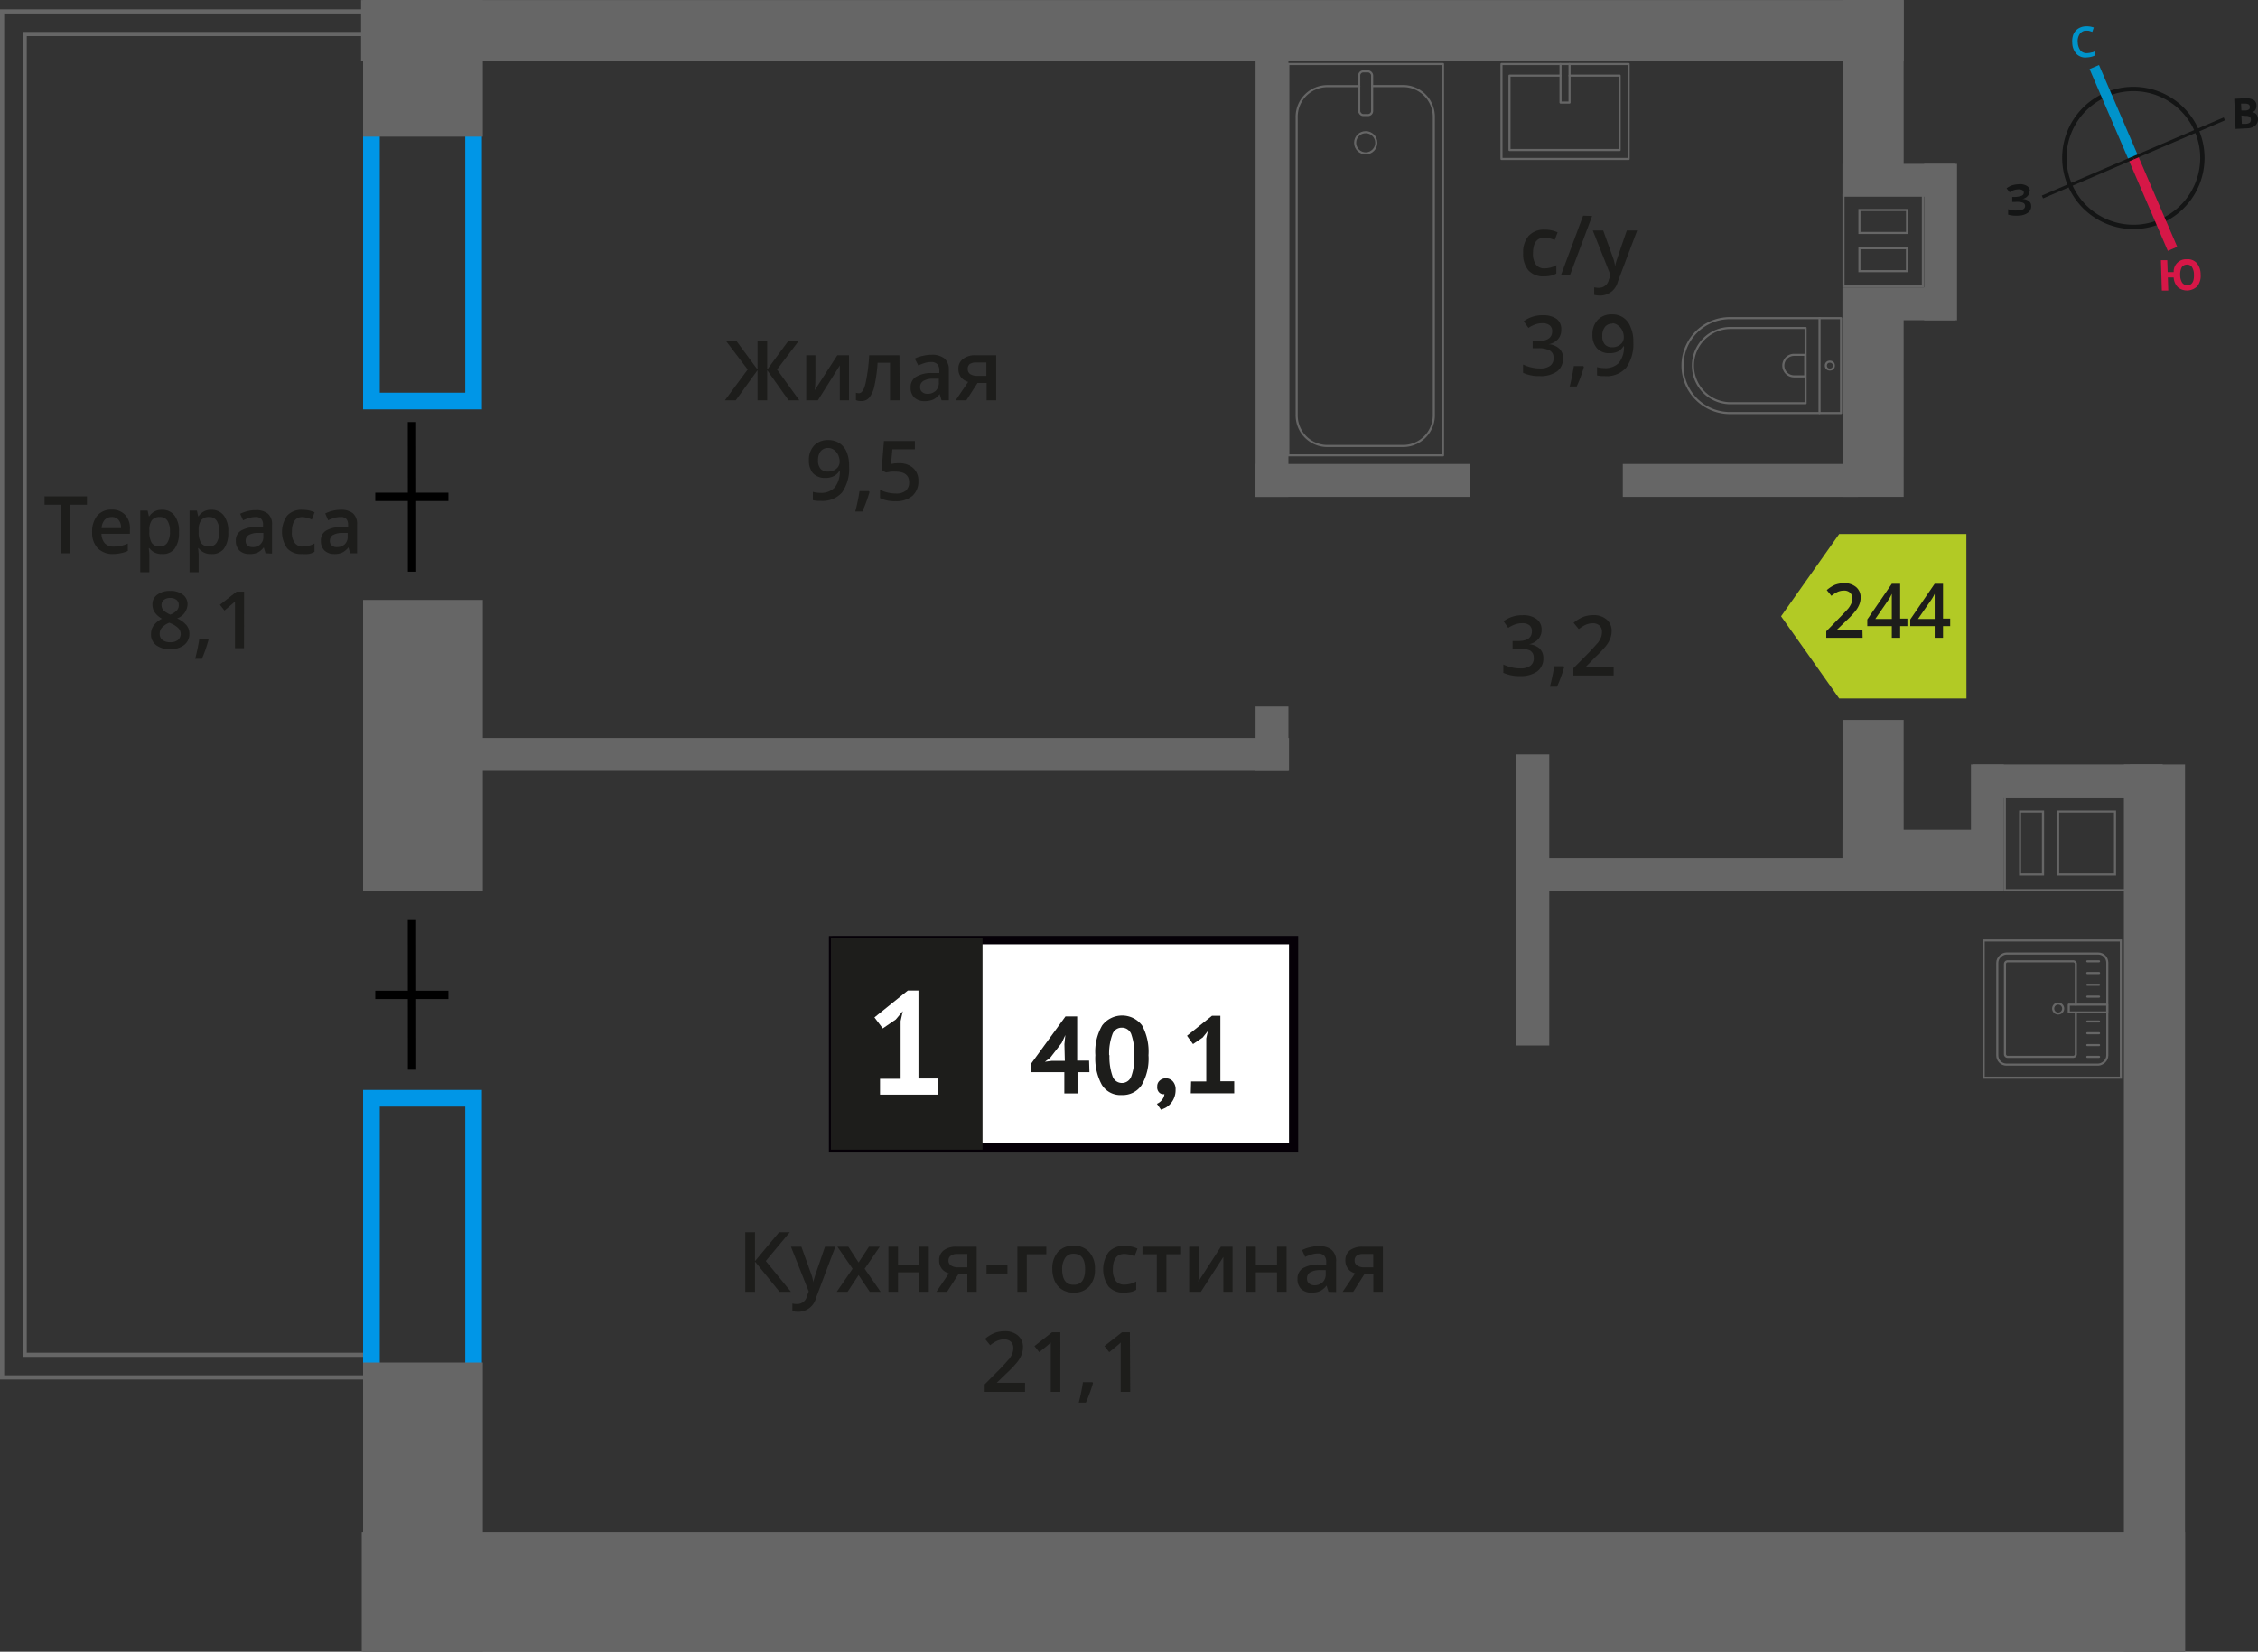 <svg xmlns="http://www.w3.org/2000/svg" width="95.52mm" height="69.87mm" viewBox="0 0 270.77 198.06"><rect x="0" y="0" width="270.77" height="198.06" fill="#333333" stroke="none"/><defs><style>.cls-1{fill:#666;}.cls-2{fill:#0096e7;}.cls-10,.cls-11,.cls-12,.cls-3,.cls-5{fill:none;}.cls-3{stroke:#666;stroke-linecap:round;stroke-linejoin:round;stroke-width:0.25px;}.cls-4,.cls-8{fill:#1d1d1b;}.cls-5{stroke:#000;}.cls-10,.cls-11,.cls-12,.cls-5{stroke-miterlimit:10;}.cls-6{fill:#fff;}.cls-7{fill:#050007;}.cls-8{stroke:#1d1d1b;stroke-miterlimit:22.93;stroke-width:0.5px;}.cls-9{fill:#b2ca25;fill-rule:evenodd;}.cls-10{stroke:#141515;stroke-width:0.52px;}.cls-11{stroke:#0093ca;}.cls-11,.cls-12{stroke-width:1.23px;}.cls-12{stroke:#d61747;}.cls-13{fill:#141515;}.cls-14{fill:#0093ca;}.cls-15{fill:#d61747;}</style></defs><g id="text"><path class="cls-1" d="M46.24,1.62V3.83H2.71V162.71H44.56v2.21H.5V1.62H46.24m.5-.5H0v164.3H45.06v-3.21H3.21V4.33H46.74V1.12Z"/><path class="cls-2" d="M55.79,13.33V47.09H45.54V13.33H55.79m2-2H43.54V49.09H57.79V11.33Z"/><path class="cls-2" d="M55.79,132.7v33.76H45.54V132.7H55.79m2-2H43.54v37.76H57.79V130.7Z"/><rect class="cls-1" x="220.94" y="34.46" width="13.43" height="3.94"/><rect class="cls-1" x="220.94" y="19.65" width="13.43" height="3.94"/><rect class="cls-1" x="223.32" y="27.07" width="18.76" height="3.94" transform="matrix(0, -1, 1, 0, 203.67, 261.73)"/><path class="cls-1" d="M230.46,23.49V34.21h-9.27V23.49h9.27m-7.61,4.57h6v-3h-6v3m0,4.58h6v-3h-6v3m7.86-9.4h-9.77V34.46h9.77V23.24Zm-7.61,4.57v-2.5h5.46v2.5Zm0,4.58v-2.5h5.45v2.5Z"/><rect class="cls-1" x="230.74" y="97.29" width="15.16" height="3.94" transform="translate(337.58 -139.07) rotate(90)"/><rect class="cls-1" x="249.81" y="97.29" width="15.16" height="3.94" transform="translate(356.65 -158.13) rotate(90)"/><rect class="cls-1" x="236.54" y="91.67" width="22.75" height="3.94" transform="translate(495.82 187.28) rotate(-180)"/><path class="cls-1" d="M240.54,95.62h14.79v11H240.54v-11m4.58,9.39V97.2h-3V105h3m8.63,0V97.2h-7.07V105h7.06m-13.46-9.64v11.47h15.29V95.37Zm4.58,9.39h-2.5V97.45h2.5v7.31Zm8.63,0h-6.56V97.45h6.57v7.31Z"/><rect class="cls-1" x="42.53" y="1.01" width="16.38" height="14.36" transform="translate(42.53 58.92) rotate(-90)"/><rect class="cls-1" x="33.38" y="173.54" width="34.68" height="14.36" transform="translate(-130 231.45) rotate(-90)"/><rect class="cls-1" x="33.27" y="82.22" width="34.92" height="14.36" transform="translate(-38.68 140.13) rotate(-90)"/><rect class="cls-1" x="43.38" y="183.7" width="218.64" height="14.36"/><rect class="cls-1" x="43.3" width="184.98" height="7.33" transform="translate(271.58 7.34) rotate(180)"/><rect class="cls-1" x="194.6" y="55.64" width="28.25" height="3.94"/><rect class="cls-1" x="181.84" y="102.9" width="41" height="3.94"/><rect class="cls-1" x="55.35" y="88.5" width="99.22" height="3.94"/><rect class="cls-1" x="166.36" y="105.95" width="34.9" height="3.94" transform="translate(75.89 291.73) rotate(-90)"/><rect class="cls-1" x="150.56" y="55.64" width="25.75" height="3.94"/><rect class="cls-1" x="125.62" y="30.7" width="53.82" height="3.94" transform="translate(119.86 185.2) rotate(-90)"/><rect class="cls-1" x="148.66" y="86.61" width="7.72" height="3.94" transform="translate(63.95 241.1) rotate(-90)"/><rect class="cls-1" x="213.8" y="7.15" width="21.62" height="7.33" transform="translate(235.39 -213.8) rotate(89.99)"/><rect class="cls-1" x="212.81" y="44.12" width="23.59" height="7.33" transform="translate(272.36 -176.83) rotate(89.99)"/><rect class="cls-1" x="214.56" y="92.71" width="20.11" height="7.33" transform="translate(320.95 -128.25) rotate(89.99)"/><rect class="cls-1" x="220.94" y="99.5" width="18.7" height="7.33"/><rect class="cls-1" x="205.15" y="141.2" width="106.39" height="7.33" transform="translate(403.22 -113.48) rotate(90)"/><rect class="cls-3" x="181.98" y="5.74" width="11.38" height="15.25" transform="translate(201.04 -174.3) rotate(90)"/><polyline class="cls-3" points="188.21 7.68 188.21 12.3 187.13 12.3 187.13 7.68"/><polyline class="cls-3" points="188.21 9.07 194.22 9.07 194.22 17.99 181.01 17.99 181.01 9.07 187.13 9.07"/><rect class="cls-3" x="154.49" y="7.68" width="18.55" height="46.92"/><rect class="cls-3" x="162.99" y="8.56" width="1.55" height="5.24" rx="0.49"/><path class="cls-3" d="M163,10.33h-3.82A3.68,3.68,0,0,0,155.49,14v35.8a3.68,3.68,0,0,0,3.68,3.68h9.08a3.69,3.69,0,0,0,3.69-3.68V14a3.69,3.69,0,0,0-3.69-3.68h-3.71"/><circle class="cls-3" cx="163.77" cy="17.12" r="1.27"/><path class="cls-3" d="M201.76,38.15h13.32a5.69,5.69,0,0,1,5.69,5.69v0a5.69,5.69,0,0,1-5.69,5.69H201.76a0,0,0,0,1,0,0V38.15A0,0,0,0,1,201.76,38.15Z" transform="translate(422.53 87.68) rotate(-180)"/><path class="cls-3" d="M203,39.33H212a4.51,4.51,0,0,1,4.51,4.51v0A4.51,4.51,0,0,1,212,48.35H203a0,0,0,0,1,0,0v-9A0,0,0,0,1,203,39.33Z" transform="translate(419.52 87.68) rotate(-180)"/><path class="cls-3" d="M213.84,42.55h1.34a1.29,1.29,0,0,1,1.29,1.29v0a1.29,1.29,0,0,1-1.29,1.29h-1.34a0,0,0,0,1,0,0V42.55A0,0,0,0,1,213.84,42.55Z" transform="translate(430.32 87.68) rotate(-180)"/><circle class="cls-3" cx="219.43" cy="43.84" r="0.48"/><line class="cls-3" x1="218.19" y1="38.15" x2="218.19" y2="49.53"/><rect class="cls-3" x="239.44" y="114.41" width="13.32" height="13.19" rx="1.09" transform="translate(125.1 367.1) rotate(-90)"/><path class="cls-3" d="M248.93,120.47v-4.88a.32.32,0,0,0-.32-.32h-7.86a.32.32,0,0,0-.32.32v10.82a.32.32,0,0,0,.32.32h7.86a.32.32,0,0,0,.32-.32v-5"/><circle class="cls-3" cx="246.81" cy="120.94" r="0.6"/><rect class="cls-3" x="249.92" y="118.63" width="0.93" height="4.61" transform="translate(129.45 371.32) rotate(-90)"/><line class="cls-3" x1="251.71" y1="126.73" x2="250.3" y2="126.73"/><line class="cls-3" x1="251.71" y1="125.32" x2="250.3" y2="125.32"/><line class="cls-3" x1="251.71" y1="123.9" x2="250.3" y2="123.9"/><line class="cls-3" x1="251.71" y1="122.49" x2="250.3" y2="122.49"/><line class="cls-3" x1="251.71" y1="119.51" x2="250.3" y2="119.51"/><line class="cls-3" x1="251.71" y1="118.09" x2="250.3" y2="118.09"/><line class="cls-3" x1="251.71" y1="116.68" x2="250.3" y2="116.68"/><line class="cls-3" x1="251.71" y1="115.27" x2="250.3" y2="115.27"/><path class="cls-1" d="M254.2,112.9v16.2H238V112.9H254.2m.25-.25H237.74v16.7h16.71v-16.7Z"/><path class="cls-4" d="M184.86,75.51a1.61,1.61,0,0,1-.4,1.13,2,2,0,0,1-1.11.61v0a2.19,2.19,0,0,1,1.29.53,1.58,1.58,0,0,1,.43,1.14,1.9,1.9,0,0,1-.73,1.59,3.37,3.37,0,0,1-2.07.56,4.6,4.6,0,0,1-2-.39v-1a4.39,4.39,0,0,0,1,.35,4.23,4.23,0,0,0,1,.12,2,2,0,0,0,1.24-.31,1.11,1.11,0,0,0,.41-1,.92.92,0,0,0-.46-.84A2.87,2.87,0,0,0,182,77.8h-.62v-.93H182c1.14,0,1.7-.39,1.7-1.18a.87.87,0,0,0-.29-.71,1.32,1.32,0,0,0-.88-.25,2.54,2.54,0,0,0-.78.12,3.45,3.45,0,0,0-.89.44l-.56-.8a3.73,3.73,0,0,1,2.28-.72,2.69,2.69,0,0,1,1.68.46A1.54,1.54,0,0,1,184.86,75.51Z"/><path class="cls-4" d="M187.57,80a17.41,17.41,0,0,1-.86,2.34h-.85a22.91,22.91,0,0,0,.51-2.45h1.12Z"/><path class="cls-4" d="M193.5,81h-4.83v-.87l1.84-1.85c.54-.56.9-1,1.08-1.18a2.76,2.76,0,0,0,.39-.66,1.8,1.8,0,0,0,.12-.66,1,1,0,0,0-.29-.76,1.11,1.11,0,0,0-.81-.28,2.17,2.17,0,0,0-.79.15,4.07,4.07,0,0,0-.89.55l-.62-.76a4.22,4.22,0,0,1,1.16-.71,3.44,3.44,0,0,1,1.2-.21,2.33,2.33,0,0,1,1.59.52,1.74,1.74,0,0,1,.61,1.4,2.39,2.39,0,0,1-.18.92,3.53,3.53,0,0,1-.53.89,12.15,12.15,0,0,1-1.19,1.25L190.12,80v0h3.38Z"/><path class="cls-4" d="M185.15,33.14a2.38,2.38,0,0,1-1.87-.72,3,3,0,0,1-.63-2.05,3,3,0,0,1,.66-2.09,2.49,2.49,0,0,1,1.93-.74,3.66,3.66,0,0,1,1.54.32l-.35.92a3.62,3.62,0,0,0-1.2-.28c-.93,0-1.4.62-1.4,1.86a2.2,2.2,0,0,0,.35,1.37,1.21,1.21,0,0,0,1,.45,2.88,2.88,0,0,0,1.45-.38v1a2.12,2.12,0,0,1-.66.26A4,4,0,0,1,185.15,33.14Z"/><path class="cls-4" d="M190.92,25.9,188.26,33h-1.08l2.66-7.14Z"/><path class="cls-4" d="M191,27.64h1.25l1.1,3.06a5.39,5.39,0,0,1,.33,1.23h0a5,5,0,0,1,.16-.65c.08-.25.49-1.47,1.24-3.64h1.24l-2.31,6.12a2.19,2.19,0,0,1-2.1,1.68,3.05,3.05,0,0,1-.74-.08v-.91a2.61,2.61,0,0,0,.59.06,1.21,1.21,0,0,0,1.17-1l.2-.51Z"/><path class="cls-4" d="M187.22,39.54a1.65,1.65,0,0,1-.39,1.13,2,2,0,0,1-1.12.61v0a2.08,2.08,0,0,1,1.29.54,1.5,1.5,0,0,1,.43,1.13,1.89,1.89,0,0,1-.72,1.59,3.37,3.37,0,0,1-2.07.56,4.65,4.65,0,0,1-2-.39v-1a4.68,4.68,0,0,0,1,.35,4.15,4.15,0,0,0,1,.12,2,2,0,0,0,1.24-.31,1.09,1.09,0,0,0,.41-1,.91.91,0,0,0-.45-.84,2.89,2.89,0,0,0-1.43-.27h-.62V40.9h.63c1.14,0,1.71-.39,1.71-1.18a.87.87,0,0,0-.3-.71,1.38,1.38,0,0,0-.88-.25,2.54,2.54,0,0,0-.78.12,3.61,3.61,0,0,0-.89.44l-.56-.8a3.78,3.78,0,0,1,2.28-.72,2.8,2.8,0,0,1,1.69.46A1.53,1.53,0,0,1,187.22,39.54Z"/><path class="cls-4" d="M189.93,44a15,15,0,0,1-.86,2.34h-.84a24.85,24.85,0,0,0,.5-2.45h1.13Z"/><path class="cls-4" d="M195.86,41A4.88,4.88,0,0,1,195,44.1a3.13,3.13,0,0,1-2.56,1,4,4,0,0,1-.93-.08v-1a3.26,3.26,0,0,0,.87.12,2.26,2.26,0,0,0,1.74-.62,3,3,0,0,0,.62-2h-.06a1.68,1.68,0,0,1-.69.64,2.19,2.19,0,0,1-1,.19,1.92,1.92,0,0,1-1.49-.59,2.3,2.3,0,0,1-.54-1.62,2.48,2.48,0,0,1,.63-1.78,2.25,2.25,0,0,1,1.71-.66,2.26,2.26,0,0,1,2.2,1.45A4.11,4.11,0,0,1,195.86,41Zm-2.49-2.19a1.1,1.1,0,0,0-.91.39,1.69,1.69,0,0,0-.32,1.09,1.42,1.42,0,0,0,.3,1,1.1,1.1,0,0,0,.89.35,1.45,1.45,0,0,0,1-.35,1.05,1.05,0,0,0,.39-.81,2,2,0,0,0-.16-.81,1.51,1.51,0,0,0-.48-.6A1.18,1.18,0,0,0,193.37,38.76Z"/><path class="cls-4" d="M8.44,66.34H7.34V60.52h-2v-1h5.09v1h-2Z"/><path class="cls-4" d="M13.59,66.43a2.51,2.51,0,0,1-1.87-.69,2.66,2.66,0,0,1-.67-1.92,3,3,0,0,1,.62-2,2.19,2.19,0,0,1,1.72-.71,2.1,2.1,0,0,1,1.6.61,2.33,2.33,0,0,1,.59,1.7V64H12.17a1.72,1.72,0,0,0,.4,1.14,1.4,1.4,0,0,0,1.07.4,4.54,4.54,0,0,0,.85-.08,5,5,0,0,0,.84-.29v.89a3.63,3.63,0,0,1-.81.26A4.36,4.36,0,0,1,13.59,66.43ZM13.39,62a1.1,1.1,0,0,0-.83.33,1.56,1.56,0,0,0-.37,1h2.32a1.41,1.41,0,0,0-.3-1A1,1,0,0,0,13.39,62Z"/><path class="cls-4" d="M19.42,66.43a1.79,1.79,0,0,1-1.51-.7h-.07c.05.44.07.7.07.79v2.1H16.82v-7.4h.88l.15.68h.06a1.72,1.72,0,0,1,1.53-.77,1.78,1.78,0,0,1,1.49.69,3.1,3.1,0,0,1,.53,2,3.15,3.15,0,0,1-.54,2A1.78,1.78,0,0,1,19.42,66.43ZM19.15,62a1.1,1.1,0,0,0-.94.38,1.94,1.94,0,0,0-.3,1.21v.16a2.44,2.44,0,0,0,.29,1.35,1.11,1.11,0,0,0,1,.42,1,1,0,0,0,.87-.46,2.34,2.34,0,0,0,.31-1.32,2.31,2.31,0,0,0-.3-1.3A1,1,0,0,0,19.15,62Z"/><path class="cls-4" d="M25.33,66.43a1.79,1.79,0,0,1-1.51-.7h-.07c.05.44.07.7.07.79v2.1H22.73v-7.4h.88l.15.68h.06a1.72,1.72,0,0,1,1.53-.77,1.79,1.79,0,0,1,1.49.69,3.1,3.1,0,0,1,.53,2,3.15,3.15,0,0,1-.54,2A1.78,1.78,0,0,1,25.33,66.43ZM25.06,62a1.09,1.09,0,0,0-.94.38,1.94,1.94,0,0,0-.3,1.21v.16a2.44,2.44,0,0,0,.29,1.35,1.11,1.11,0,0,0,1,.42,1,1,0,0,0,.87-.46,2.34,2.34,0,0,0,.31-1.32,2.23,2.23,0,0,0-.31-1.3A1,1,0,0,0,25.06,62Z"/><path class="cls-4" d="M31.84,66.34l-.21-.71h0a2.1,2.1,0,0,1-.75.63,2.23,2.23,0,0,1-1,.17A1.64,1.64,0,0,1,28.7,66a1.56,1.56,0,0,1-.42-1.16,1.33,1.33,0,0,1,.59-1.19,3.3,3.3,0,0,1,1.79-.44l.88,0v-.27a1,1,0,0,0-.23-.74A.94.94,0,0,0,30.6,62a2.36,2.36,0,0,0-.75.12,4.59,4.59,0,0,0-.7.27l-.35-.78a4.26,4.26,0,0,1,.91-.33,3.94,3.94,0,0,1,.94-.11,2.22,2.22,0,0,1,1.47.42,1.65,1.65,0,0,1,.5,1.34v3.45Zm-1.62-.74a1.32,1.32,0,0,0,1-.33,1.2,1.2,0,0,0,.36-.93V63.9l-.65,0a2.27,2.27,0,0,0-1.12.26.77.77,0,0,0-.35.7.69.69,0,0,0,.2.53A.86.86,0,0,0,30.22,65.6Z"/><path class="cls-4" d="M36.21,66.43a2.21,2.21,0,0,1-1.77-.68,3.4,3.4,0,0,1,0-3.93,2.34,2.34,0,0,1,1.82-.69,3.43,3.43,0,0,1,1.46.3l-.33.87A3.28,3.28,0,0,0,36.28,62C35.4,62,35,62.62,35,63.8a2,2,0,0,0,.34,1.29,1.14,1.14,0,0,0,1,.44,2.69,2.69,0,0,0,1.37-.37v1a2,2,0,0,1-.62.25A3.72,3.72,0,0,1,36.21,66.43Z"/><path class="cls-4" d="M42,66.34l-.22-.71h0a2.1,2.1,0,0,1-.75.63,2.23,2.23,0,0,1-1,.17A1.62,1.62,0,0,1,38.9,66a1.56,1.56,0,0,1-.42-1.16,1.34,1.34,0,0,1,.58-1.19,3.35,3.35,0,0,1,1.79-.44l.89,0v-.27a1.07,1.07,0,0,0-.23-.74A.94.94,0,0,0,40.8,62a2.46,2.46,0,0,0-.76.12,4.12,4.12,0,0,0-.69.27L39,61.57a4.26,4.26,0,0,1,.91-.33,3.94,3.94,0,0,1,.94-.11,2.22,2.22,0,0,1,1.47.42,1.68,1.68,0,0,1,.5,1.34v3.45Zm-1.62-.74a1.36,1.36,0,0,0,.95-.33,1.2,1.2,0,0,0,.36-.93V63.9l-.66,0a2.33,2.33,0,0,0-1.12.26.79.79,0,0,0-.35.7.66.66,0,0,0,.21.53A.84.84,0,0,0,40.42,65.6Z"/><path class="cls-4" d="M20.41,70.86a2.35,2.35,0,0,1,1.52.45,1.39,1.39,0,0,1,.56,1.18,1.86,1.86,0,0,1-1.25,1.66,3.18,3.18,0,0,1,1.14.84,1.59,1.59,0,0,1,.33,1,1.64,1.64,0,0,1-.61,1.34,2.56,2.56,0,0,1-1.67.51,2.68,2.68,0,0,1-1.71-.48A1.58,1.58,0,0,1,18.11,76a1.73,1.73,0,0,1,.32-1,2.73,2.73,0,0,1,1-.81,2.58,2.58,0,0,1-.89-.78,1.7,1.7,0,0,1-.26-.92,1.38,1.38,0,0,1,.58-1.18A2.46,2.46,0,0,1,20.41,70.86ZM19.15,76a.92.92,0,0,0,.34.75,1.5,1.5,0,0,0,.92.26,1.43,1.43,0,0,0,.93-.27.94.94,0,0,0,.33-.75,1,1,0,0,0-.31-.69,2.86,2.86,0,0,0-.92-.57l-.14-.06a2.4,2.4,0,0,0-.88.59A1.11,1.11,0,0,0,19.15,76ZM20.4,71.7a1.18,1.18,0,0,0-.75.23.78.78,0,0,0-.28.62,1.05,1.05,0,0,0,.1.44,1.19,1.19,0,0,0,.3.34,3.49,3.49,0,0,0,.66.37,2.1,2.1,0,0,0,.78-.51.93.93,0,0,0,.23-.64.75.75,0,0,0-.28-.62A1.19,1.19,0,0,0,20.4,71.7Z"/><path class="cls-4" d="M25,76.73A15.76,15.76,0,0,1,24.21,79h-.8c.21-.84.37-1.61.48-2.33H25Z"/><path class="cls-4" d="M29.26,77.72H28.18V73.35c0-.52,0-.94,0-1.24l-.26.25-1,.85-.55-.69,2-1.57h.9Z"/><line class="cls-5" x1="49.4" y1="50.61" x2="49.41" y2="68.55"/><line class="cls-5" x1="45" y1="59.58" x2="53.77" y2="59.58"/><line class="cls-5" x1="49.4" y1="110.33" x2="49.41" y2="128.27"/><line class="cls-5" x1="45" y1="119.3" x2="53.77" y2="119.3"/><path class="cls-4" d="M94.85,154.9H93.48l-2.94-3.62v3.62H89.37v-7.14h1.17v3.46l2.89-3.46h1.28l-2.88,3.45Z"/><path class="cls-4" d="M94.85,149.5H96.1l1.1,3.06a5.39,5.39,0,0,1,.33,1.23h0c0-.18.09-.39.16-.65s.5-1.47,1.24-3.64h1.24l-2.31,6.12a2.19,2.19,0,0,1-2.09,1.68,3.08,3.08,0,0,1-.75-.08v-.91a2.68,2.68,0,0,0,.59.06,1.2,1.2,0,0,0,1.17-1l.2-.51Z"/><path class="cls-4" d="M102.24,152.14l-1.82-2.64h1.31l1.23,1.89,1.24-1.89h1.3l-1.81,2.64,1.91,2.76h-1.3l-1.34-2-1.32,2h-1.3Z"/><path class="cls-4" d="M107.69,149.5v2.17h2.54V149.5h1.15v5.4h-1.15v-2.33h-2.54v2.33h-1.15v-5.4Z"/><path class="cls-4" d="M113.57,154.9h-1.28l1.5-2.21a1.61,1.61,0,0,1-.86-.56,1.63,1.63,0,0,1-.31-1,1.44,1.44,0,0,1,.55-1.2,2.38,2.38,0,0,1,1.49-.43h2.46v5.4H116v-2.08h-1.09Zm.17-3.76a.66.66,0,0,0,.32.62,1.47,1.47,0,0,0,.84.21H116v-1.6h-1.25a1.16,1.16,0,0,0-.72.2A.65.65,0,0,0,113.74,151.14Z"/><path class="cls-4" d="M118.3,152.71v-1h2.51v1Z"/><path class="cls-4" d="M125.47,149.5v.9h-2.34v4.5H122v-5.4Z"/><path class="cls-4" d="M131.3,152.19a2.94,2.94,0,0,1-.68,2.07,2.44,2.44,0,0,1-1.89.74,2.53,2.53,0,0,1-1.33-.34,2.31,2.31,0,0,1-.9-1,3.48,3.48,0,0,1-.31-1.49,3,3,0,0,1,.67-2.05,2.46,2.46,0,0,1,1.9-.74,2.4,2.4,0,0,1,1.86.76A2.88,2.88,0,0,1,131.3,152.19Zm-3.93,0c0,1.25.46,1.87,1.38,1.87s1.37-.62,1.37-1.87-.46-1.85-1.38-1.85a1.15,1.15,0,0,0-1,.48A2.41,2.41,0,0,0,127.37,152.19Z"/><path class="cls-4" d="M134.8,155a2.34,2.34,0,0,1-1.86-.72,3.6,3.6,0,0,1,0-4.14,2.45,2.45,0,0,1,1.92-.74,3.66,3.66,0,0,1,1.54.32l-.35.92a3.62,3.62,0,0,0-1.2-.28c-.93,0-1.4.62-1.4,1.86a2.27,2.27,0,0,0,.35,1.37,1.21,1.21,0,0,0,1,.45,2.86,2.86,0,0,0,1.45-.38v1a2.16,2.16,0,0,1-.65.26A4.16,4.16,0,0,1,134.8,155Z"/><path class="cls-4" d="M141.63,149.5v.9h-1.76v4.5h-1.15v-4.5H137v-.9Z"/><path class="cls-4" d="M143.77,149.5v2.77c0,.32,0,.8-.08,1.42l2.71-4.19h1.4v5.4h-1.1v-2.72c0-.15,0-.39,0-.73s0-.57,0-.73l-2.7,4.18h-1.4v-5.4Z"/><path class="cls-4" d="M150.59,149.5v2.17h2.54V149.5h1.15v5.4h-1.15v-2.33h-2.54v2.33h-1.15v-5.4Z"/><path class="cls-4" d="M159.3,154.9l-.23-.75h0a2.16,2.16,0,0,1-.79.67,2.44,2.44,0,0,1-1,.18,1.73,1.73,0,0,1-1.25-.43,1.64,1.64,0,0,1-.44-1.22,1.43,1.43,0,0,1,.62-1.26,3.63,3.63,0,0,1,1.89-.46l.93,0v-.29a1.09,1.09,0,0,0-.24-.77,1,1,0,0,0-.75-.26,2.4,2.4,0,0,0-.8.13,5.8,5.8,0,0,0-.73.28l-.37-.82a4,4,0,0,1,1-.35,4.45,4.45,0,0,1,1-.12,2.33,2.33,0,0,1,1.55.45,1.76,1.76,0,0,1,.53,1.41v3.64Zm-1.71-.78a1.43,1.43,0,0,0,1-.35,1.27,1.27,0,0,0,.38-1v-.47l-.69,0a2.38,2.38,0,0,0-1.18.27.83.83,0,0,0-.37.74.73.73,0,0,0,.21.56A1,1,0,0,0,157.59,154.12Z"/><path class="cls-4" d="M162.27,154.9H161l1.5-2.21a1.61,1.61,0,0,1-.86-.56,1.57,1.57,0,0,1-.31-1,1.46,1.46,0,0,1,.54-1.2,2.43,2.43,0,0,1,1.5-.43h2.46v5.4h-1.15v-2.08h-1.09Zm.17-3.76a.68.68,0,0,0,.31.62,1.51,1.51,0,0,0,.85.21h1.07v-1.6h-1.25a1.18,1.18,0,0,0-.73.2A.67.67,0,0,0,162.44,151.14Z"/><path class="cls-4" d="M122.92,166.9h-4.84V166l1.84-1.85c.54-.55.9-1,1.08-1.18a2.58,2.58,0,0,0,.39-.66,1.76,1.76,0,0,0,.12-.66,1,1,0,0,0-.29-.76,1.13,1.13,0,0,0-.8-.28,2.18,2.18,0,0,0-.8.15,3.82,3.82,0,0,0-.88.55l-.62-.76a4,4,0,0,1,1.15-.71,3.44,3.44,0,0,1,1.2-.21,2.35,2.35,0,0,1,1.6.52,1.76,1.76,0,0,1,.6,1.4,2.39,2.39,0,0,1-.18.92,3.37,3.37,0,0,1-.53.89,12.15,12.15,0,0,1-1.19,1.25l-1.24,1.2v0h3.39Z"/><path class="cls-4" d="M127.15,166.9H126v-4.61c0-.55,0-1,0-1.31a3.71,3.71,0,0,1-.28.26c-.11.1-.47.4-1.1.9l-.57-.73,2.1-1.65h1Z"/><path class="cls-4" d="M131.07,165.85a17.41,17.41,0,0,1-.86,2.34h-.85a22.25,22.25,0,0,0,.5-2.45H131Z"/><path class="cls-4" d="M135.53,166.9h-1.14v-4.61c0-.55,0-1,0-1.31a3.71,3.71,0,0,1-.28.26c-.11.1-.47.4-1.1.9l-.57-.73,2.1-1.65h.95Z"/><rect class="cls-6" x="99.89" y="112.74" width="54.7" height="24.87"/><path class="cls-7" d="M154.59,113.23h-54.1v23.88h54.1Zm-54.65-1h55.73V138.1H99.4V112.24Z"/><rect class="cls-8" x="99.89" y="112.74" width="17.68" height="24.87"/><path class="cls-4" d="M130.64,128.57h-1.43v2.55h-1.58v-2.55h-4v-1l4.14-5.69h1.4v5.3h1.43Zm-3-3.36.11-1.09h0l-.44.94-1.36,1.76-.65.5.83-.11h1.56Z"/><path class="cls-4" d="M131.35,126.53a6.24,6.24,0,0,1,.82-3.57,3,3,0,0,1,4.78,0,6.59,6.59,0,0,1,.77,3.58,6.28,6.28,0,0,1-.83,3.59,2.72,2.72,0,0,1-2.37,1.18,2.61,2.61,0,0,1-2.4-1.24A6.61,6.61,0,0,1,131.35,126.53Zm1.69,0a6.86,6.86,0,0,0,.35,2.46,1.19,1.19,0,0,0,2.27.08,6.63,6.63,0,0,0,.36-2.54,6.85,6.85,0,0,0-.34-2.44,1.19,1.19,0,0,0-1.16-.86,1.17,1.17,0,0,0-1.13.81A6.71,6.71,0,0,0,133,126.53Z"/><path class="cls-4" d="M138.77,130.28a.87.87,0,0,1,.3-.7,1,1,0,0,1,.72-.27,1.08,1.08,0,0,1,.86.37,1.42,1.42,0,0,1,.32,1,2.43,2.43,0,0,1-.19,1,2.36,2.36,0,0,1-1,1.15,5.87,5.87,0,0,1-.56.24l-.49-.71a1.44,1.44,0,0,0,.61-.47,1.23,1.23,0,0,0,.29-.69A.7.7,0,0,1,139,131,.89.89,0,0,1,138.77,130.28Z"/><path class="cls-4" d="M142.83,129.68h1.82v-5.16l.19-.88-.62.77-1.16.79-.72-1,3-2.4h1v7.86H148v1.44h-5.21Z"/><path class="cls-6" d="M105.53,129.36H108v-6.92l.26-1.19-.84,1-1.56,1.07-1-1.32,4-3.22h1.28v10.55h2.39v1.93h-7Z"/><path class="cls-4" d="M89.66,44.31l-2.61-3.44H88.3l2.54,3.45V40.87H92v3.45l2.54-3.45h1.25l-2.61,3.44L95.85,48H94.56L92,44.39V48H90.84V44.39L88.23,48h-1.3Z"/><path class="cls-4" d="M97.78,42.6v2.77c0,.32,0,.8-.08,1.42l2.71-4.19h1.4V48h-1.1V45.28q0-.22,0-.72c0-.34,0-.58,0-.74L98.08,48h-1.4V42.6Z"/><path class="cls-4" d="M107.89,48h-1.16V43.5h-1.49a17.88,17.88,0,0,1-.37,2.72,3.45,3.45,0,0,1-.6,1.42,1.21,1.21,0,0,1-1,.45,1.48,1.48,0,0,1-.63-.11v-.89a1.13,1.13,0,0,0,.36.06c.33,0,.59-.37.78-1.12a21.16,21.16,0,0,0,.45-3.43h3.63Z"/><path class="cls-4" d="M112.91,48l-.23-.75h0a2.16,2.16,0,0,1-.79.67,2.44,2.44,0,0,1-1,.18,1.73,1.73,0,0,1-1.25-.43,1.62,1.62,0,0,1-.44-1.21,1.41,1.41,0,0,1,.62-1.26,3.53,3.53,0,0,1,1.89-.47l.93,0v-.29a1.09,1.09,0,0,0-.24-.77,1,1,0,0,0-.75-.26,2.68,2.68,0,0,0-.8.13,5.8,5.8,0,0,0-.73.28L109.7,43a3.64,3.64,0,0,1,1-.34,4.45,4.45,0,0,1,1-.12,2.39,2.39,0,0,1,1.55.44,1.77,1.77,0,0,1,.53,1.42V48Zm-1.71-.78a1.39,1.39,0,0,0,1-.35,1.27,1.27,0,0,0,.38-1v-.46l-.69,0a2.26,2.26,0,0,0-1.18.28.81.81,0,0,0-.37.74.71.71,0,0,0,.21.55A.91.91,0,0,0,111.2,47.22Z"/><path class="cls-4" d="M115.88,48H114.6l1.5-2.21a1.61,1.61,0,0,1-.86-.56,1.57,1.57,0,0,1-.31-1,1.4,1.4,0,0,1,.55-1.19A2.32,2.32,0,0,1,117,42.6h2.46V48h-1.15V45.92h-1.09Zm.17-3.76a.7.7,0,0,0,.31.63,1.59,1.59,0,0,0,.85.2h1.07v-1.6H117a1.2,1.2,0,0,0-.73.2A.7.7,0,0,0,116.05,44.24Z"/><path class="cls-4" d="M101.82,55.91a4.94,4.94,0,0,1-.85,3.15,3.13,3.13,0,0,1-2.56,1,3.46,3.46,0,0,1-.93-.08v-1a3.26,3.26,0,0,0,.87.12,2.25,2.25,0,0,0,1.73-.62,3.07,3.07,0,0,0,.63-2h-.06a1.68,1.68,0,0,1-.7.63,2.18,2.18,0,0,1-1,.2,1.91,1.91,0,0,1-1.49-.6A2.3,2.3,0,0,1,97,55.21a2.52,2.52,0,0,1,.62-1.78,2.26,2.26,0,0,1,1.72-.66,2.4,2.4,0,0,1,1.32.37,2.44,2.44,0,0,1,.88,1.08A4.29,4.29,0,0,1,101.82,55.91Zm-2.49-2.19a1.12,1.12,0,0,0-.92.39,1.7,1.7,0,0,0-.31,1.09,1.41,1.41,0,0,0,.29,1,1.1,1.1,0,0,0,.9.35,1.42,1.42,0,0,0,1-.34,1.06,1.06,0,0,0,.4-.81,2,2,0,0,0-.17-.82,1.49,1.49,0,0,0-.47-.6A1.18,1.18,0,0,0,99.33,53.72Z"/><path class="cls-4" d="M104.27,59a17.41,17.41,0,0,1-.86,2.34h-.85a22.42,22.42,0,0,0,.51-2.45h1.12Z"/><path class="cls-4" d="M107.79,55.55a2.45,2.45,0,0,1,1.71.57,2,2,0,0,1,.63,1.55,2.27,2.27,0,0,1-.72,1.79,2.93,2.93,0,0,1-2,.64,3.91,3.91,0,0,1-1.88-.38v-1a3.25,3.25,0,0,0,.91.34,4.12,4.12,0,0,0,1,.12,1.77,1.77,0,0,0,1.18-.34,1.26,1.26,0,0,0,.4-1c0-.85-.54-1.28-1.63-1.28a4.42,4.42,0,0,0-.56,0l-.59.1-.52-.3.28-3.48h3.71v1h-2.7l-.16,1.76.41-.07A5.28,5.28,0,0,1,107.79,55.55Z"/><polygon class="cls-9" points="220.55 83.76 220.55 83.76 217.07 78.83 213.58 73.9 217.07 68.96 220.55 64.03 220.55 64.03 220.55 64.03 235.8 64.03 235.81 83.76 220.56 83.76 220.55 83.76"/><path class="cls-4" d="M223.36,76.48H219V75.7L220.66,74c.49-.5.82-.85,1-1.06a2.93,2.93,0,0,0,.35-.59,1.73,1.73,0,0,0,.11-.6.87.87,0,0,0-.27-.68,1,1,0,0,0-.72-.25,1.94,1.94,0,0,0-.71.13,3.61,3.61,0,0,0-.8.5l-.56-.69a3.86,3.86,0,0,1,1-.64,3.23,3.23,0,0,1,1.08-.19,2.13,2.13,0,0,1,1.44.47,1.58,1.58,0,0,1,.54,1.26,2.12,2.12,0,0,1-.16.83,3,3,0,0,1-.48.8,9.85,9.85,0,0,1-1.07,1.13l-1.12,1.08v0h3.05Z"/><path class="cls-4" d="M228.73,75.08h-.87v1.4h-1v-1.4h-2.94v-.8L226.86,70h1v4.18h.87Zm-1.87-.86V72.61c0-.57,0-1,0-1.41h0a5.12,5.12,0,0,1-.38.7l-1.6,2.32Z"/><path class="cls-4" d="M233.86,75.08H233v1.4h-1v-1.4h-2.93v-.8L232,70h1v4.18h.86ZM232,74.22V72.61c0-.57,0-1,0-1.41h0a4.38,4.38,0,0,1-.39.7L230,74.22Z"/><path class="cls-10" d="M252.57,11.34a8.27,8.27,0,1,1-4.34,10.86,8.24,8.24,0,0,1,4.34-10.86Z"/><line class="cls-11" x1="251.14" y1="8.04" x2="255.83" y2="18.94"/><line class="cls-12" x1="260.52" y1="29.84" x2="255.83" y2="18.94"/><polygon class="cls-13" points="244.85 23.45 255.75 18.76 255.9 19.1 245 23.79 244.85 23.45"/><polygon class="cls-13" points="266.66 14.08 255.75 18.76 255.9 19.1 266.81 14.43 266.66 14.08"/><path class="cls-14" d="M250.14,3.66a1,1,0,0,0-.76.44,1.51,1.51,0,0,0-.22,1,1.66,1.66,0,0,0,.36,1,1,1,0,0,0,.84.27,2.11,2.11,0,0,0,.45-.08c.15,0,.29-.09.43-.15l0,.5a2.29,2.29,0,0,1-.94.24,1.5,1.5,0,0,1-1.27-.39,2,2,0,0,1-.53-1.33,2.33,2.33,0,0,1,.12-1,1.53,1.53,0,0,1,.55-.7,1.76,1.76,0,0,1,.91-.3,2.5,2.5,0,0,1,1,.14l-.18.52-.4-.13a2.17,2.17,0,0,0-.45,0Z"/><path class="cls-15" d="M263.89,32.92a2,2,0,0,1-.38,1.38,1.75,1.75,0,0,1-2.33.16,1.81,1.81,0,0,1-.52-1.19l-.7,0,.05,1.57-.77,0-.11-3.64.76,0,.05,1.43.72,0a1.47,1.47,0,0,1,1.55-1.54,1.45,1.45,0,0,1,1.21.45,2.08,2.08,0,0,1,.47,1.38Zm-2.45.08a1.67,1.67,0,0,0,.24.9.75.75,0,0,0,.62.3c.55,0,.82-.44.79-1.26a1.66,1.66,0,0,0-.24-.92.69.69,0,0,0-.62-.29.74.74,0,0,0-.61.33,1.87,1.87,0,0,0-.18.94Z"/><path class="cls-13" d="M267.92,11.85l1.15-.06a2.17,2.17,0,0,1,1.12.16.73.73,0,0,1,.39.68,1,1,0,0,1-.12.55.63.63,0,0,1-.39.27v0a.82.82,0,0,1,.5.25,1.07,1.07,0,0,1,.2.56,1,1,0,0,1-.32.79,1.53,1.53,0,0,1-1,.34l-1.37.07Zm.86,1.4.44,0a.81.81,0,0,0,.45-.12c.1-.07.13-.17.12-.34a.33.33,0,0,0-.16-.28,1,1,0,0,0-.5-.08l-.39,0Zm0,.6.05,1,.49,0a.9.9,0,0,0,.47-.14.53.53,0,0,0,.13-.39c0-.29-.24-.44-.66-.42Z"/><path class="cls-13" d="M243.35,22.94a.73.73,0,0,1-.23.59,1,1,0,0,1-.65.33v0a1.35,1.35,0,0,1,.79.23.69.69,0,0,1,.31.57.92.92,0,0,1-.35.82,1.91,1.91,0,0,1-1.11.37,3.59,3.59,0,0,1-1.3-.11l0-.66a3.21,3.21,0,0,0,.56.15,3.9,3.9,0,0,0,.59,0c.61,0,.91-.22.88-.58a.41.41,0,0,0-.31-.36,2.29,2.29,0,0,0-.89-.07l-.34,0,0-.6.31,0a2.69,2.69,0,0,0,.84-.16.4.4,0,0,0,.24-.39.36.36,0,0,0-.19-.28.93.93,0,0,0-.51-.08,1.85,1.85,0,0,0-1,.35l-.37-.48a2.48,2.48,0,0,1,.64-.35,3,3,0,0,1,.77-.13,1.58,1.58,0,0,1,1,.18.77.77,0,0,1,.4.63Z"/></g></svg>